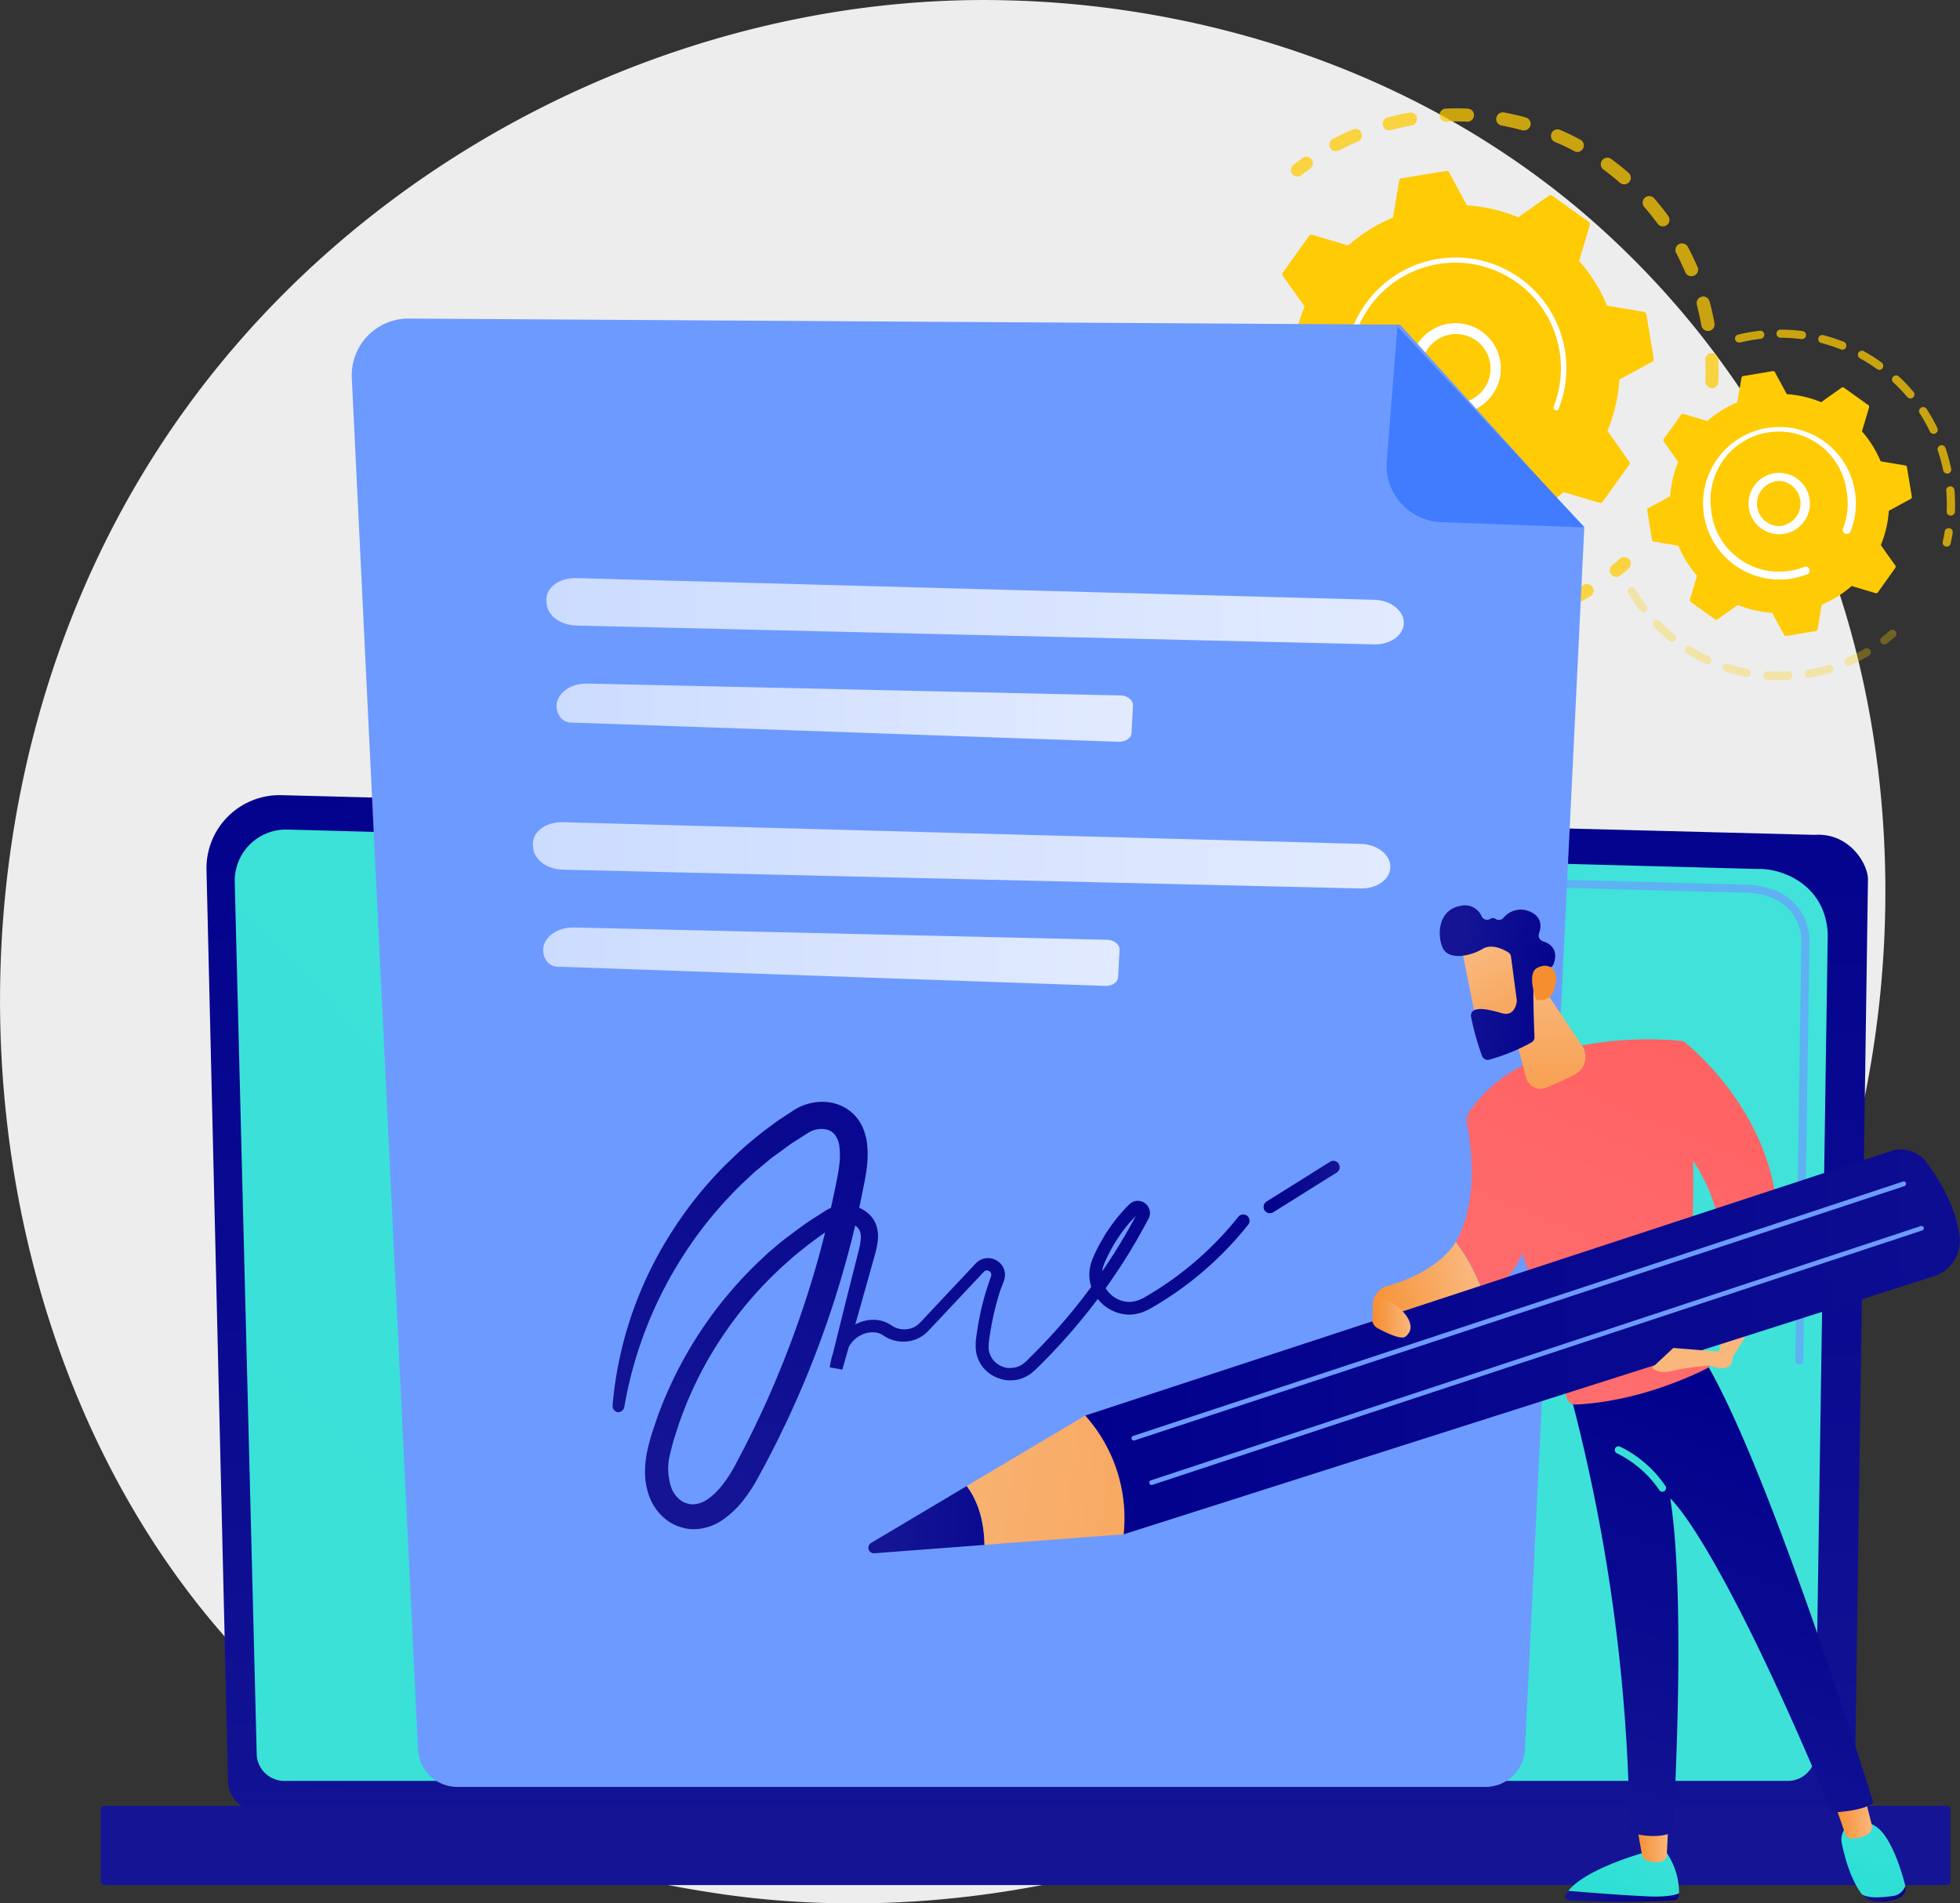 <svg xmlns="http://www.w3.org/2000/svg" xmlns:xlink="http://www.w3.org/1999/xlink" viewBox="0 0 433.01 420.45"><rect x="0" y="0" width="433.01" height="420.45" fill="#333333" stroke="none"/><defs><style>.cls-1{fill:#ededed;}.cls-2{fill:url(#linear-gradient);}.cls-3{fill:url(#linear-gradient-2);}.cls-4{opacity:0.67;}.cls-5{fill:#6d9aff;}.cls-6{fill:url(#linear-gradient-3);}.cls-7{opacity:0.74;}.cls-8{fill:#ffcb05;}.cls-9{fill:url(#linear-gradient-4);}.cls-10{fill:url(#linear-gradient-5);}.cls-11{opacity:0.3;}.cls-12{fill:url(#linear-gradient-6);}.cls-13{fill:url(#linear-gradient-7);}.cls-14{fill:#417cff;}.cls-15{fill:url(#linear-gradient-8);}.cls-16{fill:url(#linear-gradient-9);}.cls-17{fill:url(#linear-gradient-10);}.cls-18{fill:url(#linear-gradient-11);}.cls-19{fill:url(#linear-gradient-12);}.cls-20{fill:url(#linear-gradient-13);}.cls-21{fill:url(#linear-gradient-14);}.cls-22{fill:url(#linear-gradient-15);}.cls-23{fill:url(#linear-gradient-16);}.cls-24{fill:url(#linear-gradient-17);}.cls-25{fill:url(#linear-gradient-18);}.cls-26{fill:url(#linear-gradient-19);}.cls-27{fill:url(#linear-gradient-20);}.cls-28{fill:url(#linear-gradient-21);}.cls-29{fill:url(#linear-gradient-22);}.cls-30{fill:url(#linear-gradient-23);}.cls-31{fill:url(#linear-gradient-24);}.cls-32{fill:url(#linear-gradient-25);}.cls-33{fill:url(#linear-gradient-26);}.cls-34{fill:url(#linear-gradient-27);}.cls-35{fill:url(#linear-gradient-28);}.cls-36{fill:url(#linear-gradient-29);}.cls-37{fill:url(#linear-gradient-30);}.cls-38{fill:url(#linear-gradient-31);}.cls-39{fill:url(#linear-gradient-32);}.cls-40{fill:url(#linear-gradient-33);}.cls-41{fill:url(#linear-gradient-34);}.cls-42{fill:url(#linear-gradient-35);}</style><linearGradient id="linear-gradient" x1="227.55" y1="137.98" x2="234.92" y2="426.88" gradientUnits="userSpaceOnUse"><stop offset="0" stop-color="#00008c"/><stop offset="1" stop-color="#141495"/></linearGradient><linearGradient id="linear-gradient-2" x1="398.14" y1="120.38" x2="-297.58" y2="807.25" gradientUnits="userSpaceOnUse"><stop offset="0" stop-color="#42e2d9"/><stop offset="1" stop-color="#2ddfd5"/></linearGradient><linearGradient id="linear-gradient-3" x1="245.59" y1="200.96" x2="230.66" y2="363.24" gradientTransform="translate(453.14 815.32) rotate(-180)" xlink:href="#linear-gradient"/><linearGradient id="linear-gradient-4" x1="311.71" y1="81.44" x2="331.62" y2="81.44" gradientUnits="userSpaceOnUse"><stop offset="0" stop-color="#fff"/><stop offset="1" stop-color="#fff"/></linearGradient><linearGradient id="linear-gradient-5" x1="297.03" y1="81.31" x2="345.98" y2="81.31" xlink:href="#linear-gradient-4"/><linearGradient id="linear-gradient-6" x1="386.36" y1="111.22" x2="399.91" y2="111.22" xlink:href="#linear-gradient-4"/><linearGradient id="linear-gradient-7" x1="376.14" y1="111.13" x2="409.91" y2="111.13" xlink:href="#linear-gradient-4"/><linearGradient id="linear-gradient-8" x1="120.69" y1="135.02" x2="310.14" y2="135.02" gradientUnits="userSpaceOnUse"><stop offset="0" stop-color="#ccdcff"/><stop offset="1" stop-color="#e1eaff"/></linearGradient><linearGradient id="linear-gradient-9" x1="122.96" y1="157.41" x2="250.3" y2="157.41" xlink:href="#linear-gradient-8"/><linearGradient id="linear-gradient-10" x1="117.72" y1="188.94" x2="307.16" y2="188.94" xlink:href="#linear-gradient-8"/><linearGradient id="linear-gradient-11" x1="119.99" y1="211.33" x2="247.33" y2="211.33" xlink:href="#linear-gradient-8"/><linearGradient id="linear-gradient-12" x1="242.95" y1="212.23" x2="177.17" y2="337.86" xlink:href="#linear-gradient"/><linearGradient id="linear-gradient-13" x1="279.16" y1="262.27" x2="295.89" y2="262.27" xlink:href="#linear-gradient"/><linearGradient id="linear-gradient-14" x1="-608.82" y1="418.88" x2="-583.69" y2="418.88" gradientTransform="matrix(-1, 0, 0, 1, -237.92, 0)" xlink:href="#linear-gradient"/><linearGradient id="linear-gradient-15" x1="369.26" y1="400.49" x2="357.96" y2="419.16" xlink:href="#linear-gradient-2"/><linearGradient id="linear-gradient-16" x1="-606.5" y1="407.08" x2="-599.42" y2="407.08" gradientTransform="matrix(-1, 0, 0, 1, -237.92, 0)" gradientUnits="userSpaceOnUse"><stop offset="0" stop-color="#f9b77b"/><stop offset="1" stop-color="#f68d2e"/></linearGradient><linearGradient id="linear-gradient-17" x1="-658.92" y1="418.34" x2="-649.29" y2="418.34" gradientTransform="matrix(-1, 0, 0, 1, -237.92, 0)" xlink:href="#linear-gradient"/><linearGradient id="linear-gradient-18" x1="425.54" y1="380.62" x2="411.79" y2="416.48" xlink:href="#linear-gradient-2"/><linearGradient id="linear-gradient-19" x1="-651.51" y1="401.18" x2="-643.05" y2="401.18" xlink:href="#linear-gradient-16"/><linearGradient id="linear-gradient-20" x1="396.35" y1="306.18" x2="361.73" y2="409.06" xlink:href="#linear-gradient"/><linearGradient id="linear-gradient-21" x1="401.23" y1="151.26" x2="333.96" y2="315.47" gradientUnits="userSpaceOnUse"><stop offset="0" stop-color="#ff5657"/><stop offset="1" stop-color="#ff6f70"/></linearGradient><linearGradient id="linear-gradient-22" x1="373.74" y1="299.82" x2="353.8" y2="343.22" xlink:href="#linear-gradient-2"/><linearGradient id="linear-gradient-23" x1="-524.33" y1="-296.63" x2="-516.66" y2="-341.64" xlink:href="#linear-gradient-16"/><linearGradient id="linear-gradient-24" x1="420.6" y1="159.19" x2="353.33" y2="323.41" xlink:href="#linear-gradient-21"/><linearGradient id="linear-gradient-25" x1="378.99" y1="142.15" x2="311.72" y2="306.36" xlink:href="#linear-gradient-21"/><linearGradient id="linear-gradient-26" x1="-732.78" y1="289.63" x2="-707.83" y2="289.63" gradientTransform="matrix(-0.97, 0.24, 0.24, 0.97, -454.77, 179.95)" xlink:href="#linear-gradient-16"/><linearGradient id="linear-gradient-27" x1="-579.35" y1="217.01" x2="-579.6" y2="261.3" xlink:href="#linear-gradient-16"/><linearGradient id="linear-gradient-28" x1="-750.34" y1="1889.57" x2="-772.14" y2="1918.41" gradientTransform="matrix(-0.99, -0.14, -0.14, 0.99, -145.72, -1767.53)" xlink:href="#linear-gradient-16"/><linearGradient id="linear-gradient-29" x1="-766.99" y1="1896.53" x2="-740.95" y2="1896.53" gradientTransform="matrix(-0.99, -0.14, -0.14, 0.99, -145.72, -1767.53)" xlink:href="#linear-gradient"/><linearGradient id="linear-gradient-30" x1="-782.27" y1="1912.41" x2="-764.78" y2="1894.47" gradientTransform="matrix(-0.99, -0.14, -0.14, 0.99, -145.72, -1767.53)" xlink:href="#linear-gradient-16"/><linearGradient id="linear-gradient-31" x1="-969.91" y1="339.38" x2="-1225.96" y2="526.16" gradientTransform="matrix(-0.79, 0.61, 0.61, 0.79, -750.34, 624.99)" xlink:href="#linear-gradient"/><linearGradient id="linear-gradient-32" x1="-960.94" y1="380.95" x2="-927.21" y2="351.63" gradientTransform="matrix(-0.79, 0.61, 0.61, 0.79, -750.34, 624.99)" xlink:href="#linear-gradient"/><linearGradient id="linear-gradient-33" x1="-931.45" y1="337.92" x2="-1056.32" y2="466.25" gradientTransform="matrix(-0.79, 0.61, 0.61, 0.79, -750.34, 624.99)" xlink:href="#linear-gradient-16"/><linearGradient id="linear-gradient-34" x1="-510.39" y1="-294.26" x2="-502.72" y2="-339.27" xlink:href="#linear-gradient-16"/><linearGradient id="linear-gradient-35" x1="-549.54" y1="291.22" x2="-541.05" y2="291.22" xlink:href="#linear-gradient-16"/></defs><g id="Capa_2" data-name="Capa 2"><g id="Capa_1-2" data-name="Capa 1"><path class="cls-1" d="M399.07,284.05C358.65,379.2,251,432.51,157.65,418.13c-15.19-2.34-56.83-9.31-93.7-42.19C-7,312.64-22.21,187.3,35.05,99,76.72,34.69,151.42-1.76,222.4.07c15.29.39,73.89,2.81,125.38,45.27a193,193,0,0,1,39.28,44.57C422.37,145.12,425.4,222,399.07,284.05Z"/><path class="cls-2" d="M50.38,393.47a6.42,6.42,0,0,0,6.41,6.41H403.38a6.42,6.42,0,0,0,6.41-6.41l2.89-199.17c0-3.53-4.15-10.4-11.76-9.88L62.19,175.65a16.15,16.15,0,0,0-16.57,16.52Z"/><path class="cls-3" d="M56.71,387.33a6.08,6.08,0,0,0,6.06,6.06H395a6.08,6.08,0,0,0,6.07-6.06l2.72-180.81c-.32-10.89-9.86-14.8-15.64-14.57l-324.64-8.7a11.33,11.33,0,0,0-11.65,11.61Z"/><g class="cls-4"><path class="cls-5" d="M397.5,301.43h0a.88.88,0,0,1-.87-.9l.21-14.67a.89.89,0,0,1,.89-.87h0a.89.89,0,0,1,.88.9l-.22,14.67A.88.88,0,0,1,397.5,301.43Z"/><path class="cls-5" d="M398,265.5h0a.89.89,0,0,1-.87-.91l.82-56.16a10.55,10.55,0,0,0-3-7.9c-3.7-3.54-9.57-3.36-9.82-3.35L281.37,194.4a.89.89,0,0,1-.87-.91.86.86,0,0,1,.92-.87l103.7,2.79c.64,0,6.9-.15,11.06,3.84a12.28,12.28,0,0,1,3.56,9.19l-.83,56.18A.88.88,0,0,1,398,265.5Z"/></g><rect class="cls-6" x="22.26" y="398.91" width="408.62" height="17.5" rx="0.81" transform="translate(453.14 815.32) rotate(180)"/><g class="cls-7"><path class="cls-8" d="M378.14,85.72a1.45,1.45,0,0,1-1.39-1.51c.06-1.56.06-3.14,0-4.7A1.45,1.45,0,0,1,378.09,78h0a1.47,1.47,0,0,1,1.52,1.39c.07,1.64.07,3.31,0,5a1.47,1.47,0,0,1-1.36,1.39Zm-2.26-13.8c-.28-1.54-.63-3.08-1-4.58a1.45,1.45,0,0,1,2.8-.77c.43,1.58.8,3.21,1.09,4.83a1.46,1.46,0,0,1-1.16,1.69l-.17,0A1.46,1.46,0,0,1,375.88,71.92Zm-3.56-11.79c-.61-1.43-1.3-2.86-2-4.23a1.45,1.45,0,1,1,2.56-1.37c.78,1.45,1.5,2.95,2.15,4.46a1.45,1.45,0,0,1-.76,1.9,1.41,1.41,0,0,1-.48.12A1.45,1.45,0,0,1,372.32,60.13Zm-6.1-10.7c-.92-1.26-1.91-2.49-2.93-3.67a1.45,1.45,0,1,1,2.18-1.91c1.08,1.24,2.12,2.54,3.09,3.87a1.46,1.46,0,0,1-.31,2,1.48,1.48,0,0,1-.77.28A1.44,1.44,0,0,1,366.22,49.43Zm-8.34-9.07c-1.17-1-2.41-2-3.67-2.93a1.45,1.45,0,0,1,1.71-2.34c1.33,1,2.63,2,3.87,3.08a1.46,1.46,0,0,1-.86,2.55A1.48,1.48,0,0,1,357.88,40.36Zm-10.13-7c-1.37-.74-2.8-1.42-4.23-2a1.45,1.45,0,0,1,1.15-2.67c1.51.65,3,1.38,4.45,2.16a1.44,1.44,0,0,1-.59,2.72A1.37,1.37,0,0,1,347.75,33.36Zm-53.88-.67a1.46,1.46,0,0,1,.6-2c1.45-.77,2.95-1.49,4.47-2.13a1.45,1.45,0,0,1,1.14,2.66c-1.44.62-2.87,1.3-4.24,2a1.41,1.41,0,0,1-.59.16A1.45,1.45,0,0,1,293.87,32.69Zm42.46-3.9c-1.51-.42-3.05-.77-4.58-1.06A1.45,1.45,0,0,1,330.58,26a1.47,1.47,0,0,1,1.7-1.16c1.61.3,3.23.67,4.82,1.11a1.45,1.45,0,0,1,1,1.78,1.47,1.47,0,0,1-1.31,1.07A1.54,1.54,0,0,1,336.33,28.79Zm-30.82-1.06a1.45,1.45,0,0,1,1-1.78c1.58-.43,3.21-.79,4.83-1.09a1.45,1.45,0,0,1,.51,2.86c-1.53.28-3.08.63-4.58,1a1.6,1.6,0,0,1-.29.05A1.44,1.44,0,0,1,305.51,27.73Zm18.66-.85c-1.56-.07-3.14-.07-4.7,0a1.45,1.45,0,0,1-.16-2.89h0c1.65-.07,3.31-.07,5,0a1.45,1.45,0,0,1,0,2.89Z"/><path class="cls-8" d="M286.73,39a1.51,1.51,0,0,0,.81-.31c.58-.47,1.19-.93,1.79-1.37A1.45,1.45,0,1,0,287.62,35c-.64.46-1.27.95-1.89,1.44a1.45,1.45,0,0,0,1,2.58Z"/></g><g class="cls-7"><path class="cls-8" d="M265.57,77.89a1.45,1.45,0,0,0,1.35-1.31c.07-.74.16-1.5.27-2.24a1.45,1.45,0,0,0-2.88-.4c-.11.79-.2,1.58-.28,2.37a1.46,1.46,0,0,0,1.31,1.58A.88.88,0,0,0,265.57,77.89Z"/><path class="cls-8" d="M322.49,139.84a1.45,1.45,0,1,1,0-2.9c1.53,0,3.07-.11,4.62-.26a1.45,1.45,0,0,1,.28,2.89l-2,.16C324.4,139.79,323.44,139.83,322.49,139.84Zm10.92-2.65a1.45,1.45,0,0,1,1.07-1.75c1.5-.35,3-.77,4.46-1.25a1.45,1.45,0,1,1,.9,2.76c-1.54.5-3.11.94-4.69,1.32l-.24,0A1.43,1.43,0,0,1,333.41,137.19Zm-18.81,2.22c-1.61-.2-3.22-.47-4.81-.8a1.45,1.45,0,0,1,.6-2.84c1.51.32,3,.57,4.56.76a1.45,1.45,0,0,1-.08,2.89Zm30.63-6.1a1.45,1.45,0,0,1,.67-1.94c1.38-.68,2.74-1.42,4.06-2.21a1.46,1.46,0,0,1,1.49,2.5c-1.39.82-2.83,1.61-4.28,2.31a1.37,1.37,0,0,1-.55.15A1.44,1.44,0,0,1,345.23,133.31Zm-43,3.15c-1.52-.55-3-1.17-4.5-1.84a1.45,1.45,0,0,1,1.2-2.64c1.4.64,2.84,1.23,4.28,1.75a1.44,1.44,0,0,1,.88,1.85,1.46,1.46,0,0,1-1.86.88Zm-11.45-5.61c-1.37-.86-2.71-1.79-4-2.77a1.45,1.45,0,0,1,1.75-2.31c1.22.92,2.5,1.81,3.8,2.63a1.46,1.46,0,0,1,.45,2,1.48,1.48,0,0,1-1.14.67A1.43,1.43,0,0,1,290.74,130.85Zm-10-8c-1.14-1.14-2.25-2.35-3.3-3.58a1.45,1.45,0,0,1,2.22-1.88c1,1.17,2,2.32,3.13,3.4a1.45,1.45,0,0,1-.93,2.48A1.5,1.5,0,0,1,280.77,122.89Zm-8-10c-.87-1.37-1.69-2.79-2.44-4.22a1.45,1.45,0,1,1,2.57-1.34c.71,1.36,1.49,2.7,2.32,4a1.45,1.45,0,1,1-2.45,1.56Zm-5.61-11.47c-.55-1.52-1-3.08-1.45-4.65a1.45,1.45,0,0,1,2.81-.74c.39,1.48.85,3,1.37,4.41a1.45,1.45,0,0,1-.88,1.86,1.77,1.77,0,0,1-.4.08A1.44,1.44,0,0,1,267.18,101.47Zm-2.95-12.41c-.15-1.18-.27-2.38-.34-3.56,0-.43-.05-.86-.07-1.29a1.45,1.45,0,1,1,2.9-.12c0,.41,0,.82.07,1.23.07,1.12.17,2.26.31,3.38a1.45,1.45,0,0,1-1.26,1.62h-.08A1.44,1.44,0,0,1,264.23,89.06Z"/><path class="cls-8" d="M357.16,127.43a1.38,1.38,0,0,0,.81-.31c.62-.49,1.23-1,1.83-1.53a1.45,1.45,0,1,0-1.91-2.19c-.57.5-1.15,1-1.73,1.45a1.45,1.45,0,0,0-.23,2A1.44,1.44,0,0,0,357.16,127.43Z"/></g><path class="cls-8" d="M359.9,102.71a.68.68,0,0,0,0-.79l-4.78-6.73a35.84,35.84,0,0,0,2.64-11.34L365,79.92a.68.68,0,0,0,.34-.71l-1.62-9.76a.68.68,0,0,0-.55-.56l-8.14-1.38a35.73,35.73,0,0,0-6.16-9.88l2.35-7.92A.67.67,0,0,0,351,49l-8.05-5.76a.68.68,0,0,0-.79,0L335.42,48a35.9,35.9,0,0,0-11.35-2.64l-3.92-7.26a.69.69,0,0,0-.71-.34l-9.77,1.62a.68.68,0,0,0-.56.55l-1.37,8.13a36.06,36.06,0,0,0-9.89,6.17l-7.91-2.36a.68.68,0,0,0-.75.26l-5.76,8.05a.69.69,0,0,0,0,.79l4.78,6.73A35.9,35.9,0,0,0,285.57,79L278.32,83a.67.67,0,0,0-.35.71l1.62,9.77a.67.67,0,0,0,.56.55l8.13,1.38a36.17,36.17,0,0,0,6.16,9.89l-2.35,7.91a.66.66,0,0,0,.26.74l8,5.76a.69.69,0,0,0,.79,0l6.72-4.78a36.24,36.24,0,0,0,11.35,2.64l3.93,7.25a.7.7,0,0,0,.71.35l9.76-1.62a.68.68,0,0,0,.56-.56l1.38-8.13a36.12,36.12,0,0,0,9.88-6.16l7.91,2.35a.68.68,0,0,0,.75-.26Z"/><path class="cls-9" d="M320.84,91.36a10,10,0,1,1,1.46,0A10.18,10.18,0,0,1,320.84,91.36Zm-4.1-15.74a7.56,7.56,0,0,0-2.68,5.19,7.63,7.63,0,1,0,8.24-7,7.12,7.12,0,0,0-1.13,0A7.53,7.53,0,0,0,316.74,75.62Z"/><path class="cls-10" d="M323,105.73c.83,0,1.67-.15,2.5-.28h0l.78-.15a23.6,23.6,0,0,0,3.78-1.07h.05l.14-.06.27-.1a.61.61,0,0,0,.37-.58,1.16,1.16,0,0,0,0-.18.58.58,0,0,0-.76-.32,23.66,23.66,0,0,1-4.78,1.32,23.34,23.34,0,0,1-26.81-19.18c-.13-.8-.22-1.59-.27-2.39a23.31,23.31,0,0,1,46.26-5.24,23.48,23.48,0,0,1,.27,2.35,23.23,23.23,0,0,1-1.57,10,.73.73,0,0,0,0,.25.58.58,0,0,0,1.12.18,24.3,24.3,0,0,0,1.65-10.5c-.05-.82-.15-1.65-.28-2.47a24.46,24.46,0,0,0-44-10.23,24.18,24.18,0,0,0-4.53,15.74,23.94,23.94,0,0,0,.29,2.5A24.46,24.46,0,0,0,323,105.73Z"/><g class="cls-7"><path class="cls-8" d="M430.13,120.74a.89.89,0,0,0,.82-.7c.16-.74.31-1.5.43-2.25a.9.9,0,1,0-1.77-.29c-.11.72-.25,1.44-.41,2.15a.89.89,0,0,0,.67,1.07A.76.76,0,0,0,430.13,120.74Z"/><path class="cls-8" d="M430.93,113.91a.9.9,0,0,1-.86-.93,36.25,36.25,0,0,0-.05-3.76c0-.27,0-.53-.06-.79a.9.9,0,0,1,.82-1,.92.92,0,0,1,1,.82l.06.82c.08,1.31.1,2.64.05,3.94a.88.88,0,0,1-.84.86Zm-1.63-10a37,37,0,0,0-1.2-4.39.89.89,0,0,1,.56-1.13.9.9,0,0,1,1.14.55,40.62,40.62,0,0,1,1.26,4.6.91.91,0,0,1-.69,1.07h-.13A.91.91,0,0,1,429.3,103.92Zm-2.94-8.59a35.92,35.92,0,0,0-2.24-4,.9.9,0,0,1,1.5-1A37.76,37.76,0,0,1,428,94.54a.89.89,0,0,1-.41,1.2,1,1,0,0,1-.33.09A.93.93,0,0,1,426.36,95.33Zm-5-7.61a37.61,37.61,0,0,0-3.14-3.29.9.9,0,0,1,1.21-1.32,39.81,39.81,0,0,1,3.3,3.45.89.89,0,0,1-.11,1.26.85.85,0,0,1-.52.21A.9.9,0,0,1,421.4,87.72Zm-6.67-6.17a38.37,38.37,0,0,0-3.85-2.43.9.9,0,0,1,.86-1.57,40.27,40.27,0,0,1,4,2.54.91.91,0,0,1-.47,1.63A1,1,0,0,1,414.73,81.55Zm-8-4.36a34.73,34.73,0,0,0-4.33-1.41.92.92,0,0,1-.64-1.1.9.9,0,0,1,1.09-.64,40.1,40.1,0,0,1,4.54,1.48.9.9,0,0,1,.5,1.16.89.89,0,0,1-.78.57A.82.82,0,0,1,406.77,77.19ZM398,74.91a36.19,36.19,0,0,0-4.54-.31.9.9,0,1,1,0-1.79,39.77,39.77,0,0,1,4.76.32.89.89,0,0,1,.77,1,.88.88,0,0,1-.83.77A.48.48,0,0,1,398,74.91ZM383.33,75a.89.89,0,0,1,.66-1.08,37,37,0,0,1,4.07-.77l.63-.08a.9.9,0,1,1,.2,1.78l-.59.08a36,36,0,0,0-3.89.73l-.15,0A.89.89,0,0,1,383.33,75Z"/></g><g class="cls-11"><path class="cls-8" d="M395.09,150.18a38.61,38.61,0,0,1-4.69-.05.9.9,0,0,1-.83-1,.91.91,0,0,1,1-.83,37,37,0,0,0,4.47,0,.88.88,0,0,1,.94.85.89.89,0,0,1-.83.94Zm3.63-1.25a.91.91,0,0,1,.73-1,35.84,35.84,0,0,0,4.36-1,.9.9,0,1,1,.52,1.72,37.87,37.87,0,0,1-4.57,1.07h-.1A.89.89,0,0,1,398.72,148.93Zm-13,.58a36.9,36.9,0,0,1-4.54-1.18.89.89,0,1,1,.55-1.7,37.72,37.72,0,0,0,4.33,1.13.89.89,0,0,1,.71,1.05.87.87,0,0,1-1.05.7Zm21.81-3a.89.89,0,0,1,.46-1.18,37.38,37.38,0,0,0,4-2.05.9.9,0,0,1,.91,1.55,40,40,0,0,1-4.17,2.14.87.87,0,0,1-.31.07A.88.88,0,0,1,407.56,146.51Zm-30.72.1a38.15,38.15,0,0,1-4.12-2.24.89.89,0,0,1-.29-1.23.9.9,0,0,1,1.24-.29A36.4,36.4,0,0,0,377.6,145a.89.89,0,0,1,.43,1.19.88.88,0,0,1-.75.51A.84.84,0,0,1,376.84,146.61Zm-7.95-5a41.53,41.53,0,0,1-3.47-3.16.91.91,0,0,1,0-1.27.9.9,0,0,1,1.27,0,36.37,36.37,0,0,0,3.31,3,.9.9,0,0,1,.13,1.26.85.85,0,0,1-.64.33A.91.91,0,0,1,368.89,141.66Zm-6.53-6.72a37.32,37.32,0,0,1-2.61-3.9.89.89,0,1,1,1.54-.9,38.26,38.26,0,0,0,2.49,3.72.88.88,0,0,1-.17,1.25.86.86,0,0,1-.48.18A.88.88,0,0,1,362.36,134.94Z"/><path class="cls-8" d="M416.34,142.35a.86.86,0,0,0,.49-.19c.61-.47,1.2-.95,1.77-1.45a.9.9,0,1,0-1.18-1.35c-.54.47-1.11.94-1.68,1.39a.89.89,0,0,0,.6,1.6Z"/></g><path class="cls-8" d="M418.72,125.45a.45.45,0,0,0,0-.52l-3.2-4.51a24.25,24.25,0,0,0,1.77-7.59l4.85-2.63a.44.44,0,0,0,.23-.47l-1.08-6.54a.45.45,0,0,0-.37-.37l-5.44-.92a23.92,23.92,0,0,0-4.13-6.61l1.58-5.3a.48.48,0,0,0-.17-.5l-5.39-3.85a.44.44,0,0,0-.53,0l-4.5,3.2a23.83,23.83,0,0,0-7.59-1.77l-2.63-4.86a.46.46,0,0,0-.48-.23l-6.53,1.09a.45.45,0,0,0-.37.37l-.93,5.44A24,24,0,0,0,377.2,93l-5.3-1.57a.45.45,0,0,0-.49.17L367.55,97a.47.47,0,0,0,0,.53l3.2,4.5a24.25,24.25,0,0,0-1.77,7.59l-4.85,2.63a.45.45,0,0,0-.23.47l1.08,6.54a.45.45,0,0,0,.37.37l5.44.92a24.12,24.12,0,0,0,4.13,6.62l-1.58,5.29a.47.47,0,0,0,.17.5l5.39,3.86a.47.47,0,0,0,.53,0l4.5-3.2a24.38,24.38,0,0,0,7.59,1.77l2.63,4.85a.47.47,0,0,0,.48.23l6.53-1.08a.48.48,0,0,0,.38-.38l.92-5.44a24,24,0,0,0,6.61-4.12l5.3,1.57a.43.43,0,0,0,.49-.17Z"/><path class="cls-12" d="M392.57,118a6.78,6.78,0,1,1,1,0A8.53,8.53,0,0,1,392.57,118Zm-4.4-7.17a5,5,0,0,0,4.55,5.38h0a5,5,0,0,0,.83-9.94,6,6,0,0,0-.73,0A5,5,0,0,0,388.17,110.81Z"/><path class="cls-13" d="M394.08,128c.57,0,1.14-.1,1.71-.19a17.37,17.37,0,0,0,3.32-.91l.14,0a.92.92,0,0,0,.57-.89,1.4,1.4,0,0,0-.06-.28.91.91,0,0,0-1.17-.5,15.55,15.55,0,0,1-3.09.86h0l-.18,0a14.8,14.8,0,0,1-7.36-.69,15.24,15.24,0,0,1-3.6-1.87l0,0-.08-.06a15,15,0,0,1-6.11-9.8c-.08-.52-.14-1-.18-1.54a15.09,15.09,0,0,1,30-3.4,13.38,13.38,0,0,1,.18,1.52,15.09,15.09,0,0,1-1,6.48.82.82,0,0,0-.06.38.89.89,0,0,0,.57.78.9.9,0,0,0,1.16-.51,16.88,16.88,0,0,0,1.14-7.24,16.09,16.09,0,0,0-.2-1.7,16.88,16.88,0,0,0-33.31,5.52A16.9,16.9,0,0,0,394.08,128Z"/><path class="cls-5" d="M309.32,71.71l-219-1.34a12.53,12.53,0,0,0-12.6,13.16L92.36,386.46a8.68,8.68,0,0,0,8.67,8.26H328.19a8.71,8.71,0,0,0,8.71-8.3L350,116.68Z"/><path class="cls-14" d="M318.43,115.35a12.54,12.54,0,0,1-12.06-13.52l2.35-29.71,41.36,44.38Z"/><path class="cls-15" d="M127.3,127.7c30.36.85,146.89,4,176.31,4.79,3.71.1,6.66,2.49,6.52,5.26h0c-.13,2.64-3,4.67-6.57,4.59l-176.23-4.16c-3.4-.08-6.23-2.08-6.54-4.62l-.07-.64C120.37,130,123.42,127.59,127.3,127.7Z"/><path class="cls-16" d="M123.81,158.47h0a3.08,3.08,0,0,0,2.41,1.14l120.94,4.25c1.51,0,2.78-.81,2.83-2l.31-6c.06-1.19-1.2-2.2-2.79-2.24L129.88,151C124.64,150.84,121.3,155,123.81,158.47Z"/><path class="cls-17" d="M124.33,181.62c30.35.85,146.88,4,176.31,4.79,3.71.1,6.66,2.49,6.52,5.26h0c-.14,2.64-3,4.67-6.57,4.59l-176.24-4.15c-3.39-.08-6.22-2.09-6.53-4.63l-.08-.64C117.39,183.93,120.45,181.51,124.33,181.62Z"/><path class="cls-18" d="M120.84,212.39h0a3.12,3.12,0,0,0,2.4,1.15l120.94,4.24c1.52.05,2.78-.81,2.84-1.95l.31-6c.06-1.19-1.21-2.2-2.79-2.24L126.9,204.88C121.66,204.76,118.33,208.89,120.84,212.39Z"/><path class="cls-19" d="M135.33,310.46A84.23,84.23,0,0,1,147.85,273a87.31,87.31,0,0,1,12.42-15.69c1.22-1.15,2.41-2.33,3.65-3.45s2.54-2.2,3.85-3.25,2.67-2,4-3l2.1-1.39,1.05-.69.53-.35c.19-.12.45-.27.68-.39,3.69-2,9-2.14,12.58,1.46a9.58,9.58,0,0,1,1.94,2.93,11.63,11.63,0,0,1,.52,1.54,12,12,0,0,1,.33,1.51,21.86,21.86,0,0,1,0,5.65c-.1.89-.24,1.77-.4,2.63l-.48,2.41c-.31,1.62-.67,3.22-1,4.83-.71,3.2-1.51,6.39-2.36,9.57a221.71,221.71,0,0,1-13.59,36.95l-2.15,4.43c-.75,1.46-1.49,2.93-2.26,4.38l-1.16,2.17-.59,1.08-.64,1.14a33.84,33.84,0,0,1-3,4.36,20.42,20.42,0,0,1-4.11,3.83,11.6,11.6,0,0,1-5.93,2.12,8,8,0,0,1-1.69-.06,8.92,8.92,0,0,1-1.63-.35,9.25,9.25,0,0,1-3-1.44,11.5,11.5,0,0,1-3.89-4.94,15.34,15.34,0,0,1-1.12-5.74,23.29,23.29,0,0,1,.65-5.44,47.25,47.25,0,0,1,1.45-4.89l.8-2.38.91-2.33a89.67,89.67,0,0,1,22.51-32.63l.91-.85.95-.81,1.91-1.61c.64-.52,1.31-1,2-1.52s1.3-1,2-1.49c1.36-1,2.71-1.93,4.13-2.79l1-.66.53-.34.28-.17.34-.19a8.51,8.51,0,0,1,3-.94,7.72,7.72,0,0,1,6,1.88,6.27,6.27,0,0,1,1.83,2.91,8.19,8.19,0,0,1,.22,3.11,18.55,18.55,0,0,1-.53,2.67l-.66,2.36-1.31,4.68c-1.74,6.25-3.55,12.48-5.33,18.72h0l-2.74-.49A14.25,14.25,0,0,1,185.4,296a10.1,10.1,0,0,1,2.21-2.55,8.82,8.82,0,0,1,3.07-1.59,8.06,8.06,0,0,1,3.5-.22,6.81,6.81,0,0,1,2.56,1l.55.35a5,5,0,0,0,4.39.29,4.53,4.53,0,0,0,1.39-.92l.21-.21.25-.26,2-2.13,4-4.26,4-4.25,2-2.13a3.88,3.88,0,0,1,2-1.13,3.69,3.69,0,0,1,2.28.26,3.77,3.77,0,0,1,1.7,1.49A3.66,3.66,0,0,1,222,282a2.55,2.55,0,0,1-.11.55c0,.17-.11.4-.14.48l-.24.67L221,285c-.59,1.81-1.08,3.65-1.5,5.51s-.73,3.73-1,5.61c0,.24-.06.48-.08.7v.58a2.09,2.09,0,0,0,0,.56,3.27,3.27,0,0,0,.09.56,4.64,4.64,0,0,0,1,2,4.74,4.74,0,0,0,1.84,1.31,6.2,6.2,0,0,0,1.09.33,5.37,5.37,0,0,0,1.13,0,4.45,4.45,0,0,0,2.12-.67l.24-.14.23-.19.45-.36,1-1c2.74-2.7,5.37-5.52,7.86-8.45a128.77,128.77,0,0,0,13.29-18.84l1.42-2.52.68-1.27.34-.63.09-.16s0,0,0,0,0,0,0,0,.05.13,0,.12h.07l.1,0h0l-.12.12-.25.25-.48.51c-.32.33-.63.69-.94,1a34.93,34.93,0,0,0-3.31,4.52c-.48.8-.94,1.62-1.37,2.45-.21.42-.42.84-.61,1.26l-.29.64-.14.32-.09.29a5.92,5.92,0,0,0,.13,4.6,6.16,6.16,0,0,0,3.39,3.17,6,6,0,0,0,2.3.41,6.33,6.33,0,0,0,2.28-.57l.55-.25.62-.36c.41-.25.83-.48,1.23-.73.82-.49,1.62-1,2.42-1.53a72.5,72.5,0,0,0,16.82-15.4h0a1.4,1.4,0,0,1,2.19,1.74,75.5,75.5,0,0,1-17.47,16c-.83.54-1.67,1.07-2.51,1.59-.42.26-.86.5-1.28.75l-.65.38-.77.36a9.07,9.07,0,0,1-3.34.82,8.71,8.71,0,0,1-3.4-.6,9,9,0,0,1-4.92-4.6,8.71,8.71,0,0,1-.21-6.74l.14-.41.16-.34.3-.7c.21-.46.44-.91.66-1.36.46-.9,1-1.78,1.48-2.64a38.08,38.08,0,0,1,3.58-4.89c.33-.38.66-.76,1-1.12.17-.19.35-.37.53-.55l.26-.27.14-.14.27-.23a2.67,2.67,0,0,1,1.44-.54,2.74,2.74,0,0,1,1.46.34,2.71,2.71,0,0,1,1.39,2.53,3,3,0,0,1-.17.74c0,.11-.1.23-.14.32l-.09.16-.35.65-.7,1.3-1.44,2.58a132.32,132.32,0,0,1-13.58,19.25q-3.82,4.49-8,8.63l-1.05,1-.67.56-.35.28-.38.22a7.25,7.25,0,0,1-3.38,1.08,8.15,8.15,0,0,1-1.78-.08,8.3,8.3,0,0,1-1.7-.5,7.75,7.75,0,0,1-2.87-2,7.51,7.51,0,0,1-1.64-3.15,5.34,5.34,0,0,1-.15-.89,4.34,4.34,0,0,1-.06-.88l0-.88.08-.75q.38-3,1-5.88t1.56-5.75l.48-1.42.25-.7a2,2,0,0,0,.06-.23.27.27,0,0,0,0-.15.81.81,0,0,0-.11-.53,1.07,1.07,0,0,0-.46-.4.89.89,0,0,0-1.07.24l-2,2.13-4,4.25-4,4.26-2,2.13-.25.26-.32.31a4.73,4.73,0,0,1-.68.58,7.28,7.28,0,0,1-1.55.9,7.78,7.78,0,0,1-6.85-.43l-.69-.43a5.19,5.19,0,0,0-.47-.25,4,4,0,0,0-1-.31,5.38,5.38,0,0,0-2.28.16,6.28,6.28,0,0,0-3.67,2.91,11.55,11.55,0,0,0-1.53,4.92l-2.74-.49h0c1.56-6.29,3.1-12.6,4.7-18.88l1.19-4.72.59-2.33a13.63,13.63,0,0,0,.36-2.12,4.31,4.31,0,0,0-.14-1.7,2.4,2.4,0,0,0-.76-1.13,3.78,3.78,0,0,0-3-.81,4.24,4.24,0,0,0-1.58.54l-.18.1-.24.16-.49.33-1,.66c-1.33.85-2.59,1.81-3.86,2.75-.65.46-1.25,1-1.86,1.47s-1.23,1-1.84,1.5l-1.77,1.58-.88.78-.85.82a84,84,0,0,0-12.17,14.46,82.88,82.88,0,0,0-8.65,16.76l-.82,2.22-.72,2.24a44.59,44.59,0,0,0-1.25,4.45,13,13,0,0,0,.33,7.94,6.07,6.07,0,0,0,2.07,2.58,4.15,4.15,0,0,0,1.39.63,4.22,4.22,0,0,0,1.49.16,6.17,6.17,0,0,0,3.07-1.19,14.4,14.4,0,0,0,2.94-2.82,27.67,27.67,0,0,0,2.49-3.63l.55-1,.55-1.06,1.12-2.12c.74-1.43,1.44-2.86,2.17-4.29l2.06-4.34a226.23,226.23,0,0,0,13.06-36.05c.81-3.09,1.59-6.2,2.27-9.32.34-1.56.68-3.13,1-4.7l.46-2.35c.13-.74.25-1.46.32-2.18a15.64,15.64,0,0,0,0-4.05,5,5,0,0,0-1.16-2.74,3.27,3.27,0,0,0-1-.71,4.72,4.72,0,0,0-1.4-.35,5.48,5.48,0,0,0-3,.66,4,4,0,0,0-.38.22l-.49.32-1,.63-2,1.28c-1.29.88-2.52,1.85-3.8,2.75s-2.43,2-3.65,2.95-2.31,2.11-3.48,3.16a88.8,88.8,0,0,0-12.09,14.42,89.86,89.86,0,0,0-14.05,35,1.39,1.39,0,0,1-1.61,1.14A1.42,1.42,0,0,1,135.33,310.46Z"/><path class="cls-20" d="M280.55,268a1.39,1.39,0,0,1-1.18-.65,1.41,1.41,0,0,1,.44-1.93l13.94-8.73a1.4,1.4,0,1,1,1.48,2.37l-13.94,8.73A1.41,1.41,0,0,1,280.55,268Z"/><path class="cls-21" d="M346.48,417.67c4.31.37,11.78,1,17.67,1.23,3.54.16,5.58-.19,6.75-.66,0,.13,0,.26,0,.38a1.21,1.21,0,0,1-1.15,1.15,207.55,207.55,0,0,1-23.14,0,.86.86,0,0,1-.7-1.3A6.15,6.15,0,0,1,346.48,417.67Z"/><path class="cls-22" d="M364.15,418.9c-5.89-.26-13.36-.86-17.67-1.23,4.24-5.2,17.67-8.7,17.67-8.7H368a15.9,15.9,0,0,1,2.95,9.27C369.73,418.71,367.69,419.06,364.15,418.9Z"/><path class="cls-23" d="M368.58,402.78l-.35,7a1.61,1.61,0,0,1-1.37,1.51,6.35,6.35,0,0,1-2.85-.24,1.9,1.9,0,0,1-1.28-1.46l-1.22-6.84Z"/><path class="cls-24" d="M417.87,418.85a3.39,3.39,0,0,0,3.06-2.27v0a2.43,2.43,0,0,1-1.63,2.77,10.78,10.78,0,0,1-4.53.71,4.52,4.52,0,0,1-3.4-1.57h0C412.78,419.2,414.76,419.28,417.87,418.85Z"/><path class="cls-25" d="M409.07,402.73h3.13c4.76-.09,7.75,10,8.73,13.85a3.39,3.39,0,0,1-3.06,2.27c-3.11.43-5.09.35-6.5-.34-2.57-3.39-3.85-8.35-4.46-11.25A4,4,0,0,1,409.07,402.73Z"/><path class="cls-26" d="M411.79,396.21l1.74,6.91a1.88,1.88,0,0,1-1,2.13,6.65,6.65,0,0,1-3.59.87,1.55,1.55,0,0,1-1.28-1l-2.55-7.28Z"/><path class="cls-27" d="M413.87,398.21c-2.17,1.92-9.2,2.17-9.2,2.17C379.34,339.59,369,331,369,331c3.66,22.95.59,73.75.59,73.75-4.18,1.84-9.57,0-9.57,0a391.69,391.69,0,0,0-12.93-96.16c17.12-.38,26.22-6.24,29.19-8.59C390.53,323,413.87,398.21,413.87,398.21Z"/><path class="cls-28" d="M371.92,230c3.24,16.16,2.08,45.09,1.31,58.28-.21,3.71,2.38,8.85,4.47,12.36a1.1,1.1,0,0,1-.44,1.55c-3.51,1.8-15.38,7.38-29.13,8.07a2,2,0,0,1-2-1.46c-10.2-38.1-22-62.45-22-62.45C337.18,225.5,371.92,230,371.92,230Z"/><path class="cls-29" d="M367.25,329.51a.79.79,0,0,0,.42-.12.8.8,0,0,0,.28-1.11,25.58,25.58,0,0,0-10.05-8.72.82.82,0,0,0-1.08.38.81.81,0,0,0,.38,1.08,24.23,24.23,0,0,1,9.36,8.1A.81.81,0,0,0,367.25,329.51Z"/><path class="cls-30" d="M392.24,276.42c-1,7.53-4.11,15.75-10.27,24.47L379.64,299a72.1,72.1,0,0,0,1.16-23.38C384.6,274.86,389.08,275.62,392.24,276.42Z"/><path class="cls-31" d="M368.3,250,371.92,230s24.18,18.48,20.32,46.38c-3.16-.8-7.64-1.56-11.44-.82C379.69,266.65,376.39,256.93,368.3,250Z"/><path class="cls-32" d="M323.72,246.55l14,17.21c1.51,12.13-3.52,18.82-9.85,22.49a42.87,42.87,0,0,0-6.24-11.92C328,263.14,323.72,246.55,323.72,246.55Z"/><path class="cls-33" d="M321.6,274.33a42.87,42.87,0,0,1,6.24,11.92c-16.4,11.65-24.6,4.45-24.6,4.45v-2.3a4.5,4.5,0,0,1,3.32-4.37C313.16,282.3,319.25,278.41,321.6,274.33Z"/><path class="cls-34" d="M332.7,221.57l4.5,16.57a3.22,3.22,0,0,0,4.31,2.14,63.84,63.84,0,0,0,6.5-3,4.34,4.34,0,0,0,1.53-6.24l-9.37-14Z"/><path class="cls-35" d="M322.84,209c0,.28,3.76,18.9,3.76,18.9l10.58-2.39-1-18.18S323.53,204.23,322.84,209Z"/><path class="cls-36" d="M333.82,211.37l1.27,9.53a2.16,2.16,0,0,1,0,.36c-.11.75-.67,3.29-3.23,2.57-2.33-.66-4.47-1.23-5.94-.78a1.33,1.33,0,0,0-.93,1.55,59,59,0,0,0,2.44,8.68,1.34,1.34,0,0,0,1.62.79,43.41,43.41,0,0,0,9.33-3.82A1.33,1.33,0,0,0,339,229c-.1-2.4-.38-9.72-.15-11.77s2.59-3.07,3.61-3.49a1.33,1.33,0,0,0,.74-.73c.47-1.2,1.13-4-2.34-5.08a1.36,1.36,0,0,1-.86-1.74c.52-1.43.74-3.62-2-4.82a4.93,4.93,0,0,0-5.87,1.41,1.34,1.34,0,0,1-1.71.21,1.05,1.05,0,0,0-1.21,0,1.33,1.33,0,0,1-1.88-.57,4,4,0,0,0-4.66-2.32c-4.74.81-5.28,6.07-4,9.15s6.34,1.9,8.89.35c1.95-1.18,4.47.06,5.56.72A1.3,1.3,0,0,1,333.82,211.37Z"/><path class="cls-37" d="M339.32,220.75s-1.95-5.46.05-6.8,5-.64,4.32,3.31C342.88,222.18,339.32,220.75,339.32,220.75Z"/><path class="cls-38" d="M417.76,254.27l-178,58.42,8.49,26.23,179-57a8.22,8.22,0,0,0,5.66-8.92c-.54-4.07-2.37-9.65-7.35-16.28A7,7,0,0,0,417.76,254.27Z"/><path class="cls-39" d="M192.46,340.82l21.11-12.56c2,2.67,3.82,6.78,3.93,13l-24.32,1.85A1.23,1.23,0,0,1,192.46,340.82Z"/><path class="cls-40" d="M239.75,312.69a34,34,0,0,1,8.49,26.23l-30.74,2.33c-.11-6.21-1.89-10.32-3.93-13Z"/><path class="cls-5" d="M420.9,261.9a.5.5,0,0,0,.17-.57.51.51,0,0,0-.65-.33L250.34,317.19a.52.52,0,0,0-.33.66.52.52,0,0,0,.65.33L420.75,262A.55.55,0,0,0,420.9,261.9Z"/><path class="cls-5" d="M424.83,271.73a.52.52,0,0,0-.48-.9L254.26,327a.52.52,0,1,0,.33,1l170.08-56.2A.35.35,0,0,0,424.83,271.73Z"/><path class="cls-41" d="M380.6,298.65l-10.92-.89L365,302.12s1.12,1.55,4.61.66a50.15,50.15,0,0,1,8.29-1.11s4.82,2.18,4.88-1.89Z"/><path class="cls-42" d="M310.49,295.26c-.94.74-4.17-.8-6.15-1.87a2.27,2.27,0,0,1-1.1-2.69c.47-1.5,1.27-3.44,2.24-3.68C307.11,286.61,314.38,292.22,310.49,295.26Z"/></g></g></svg>
